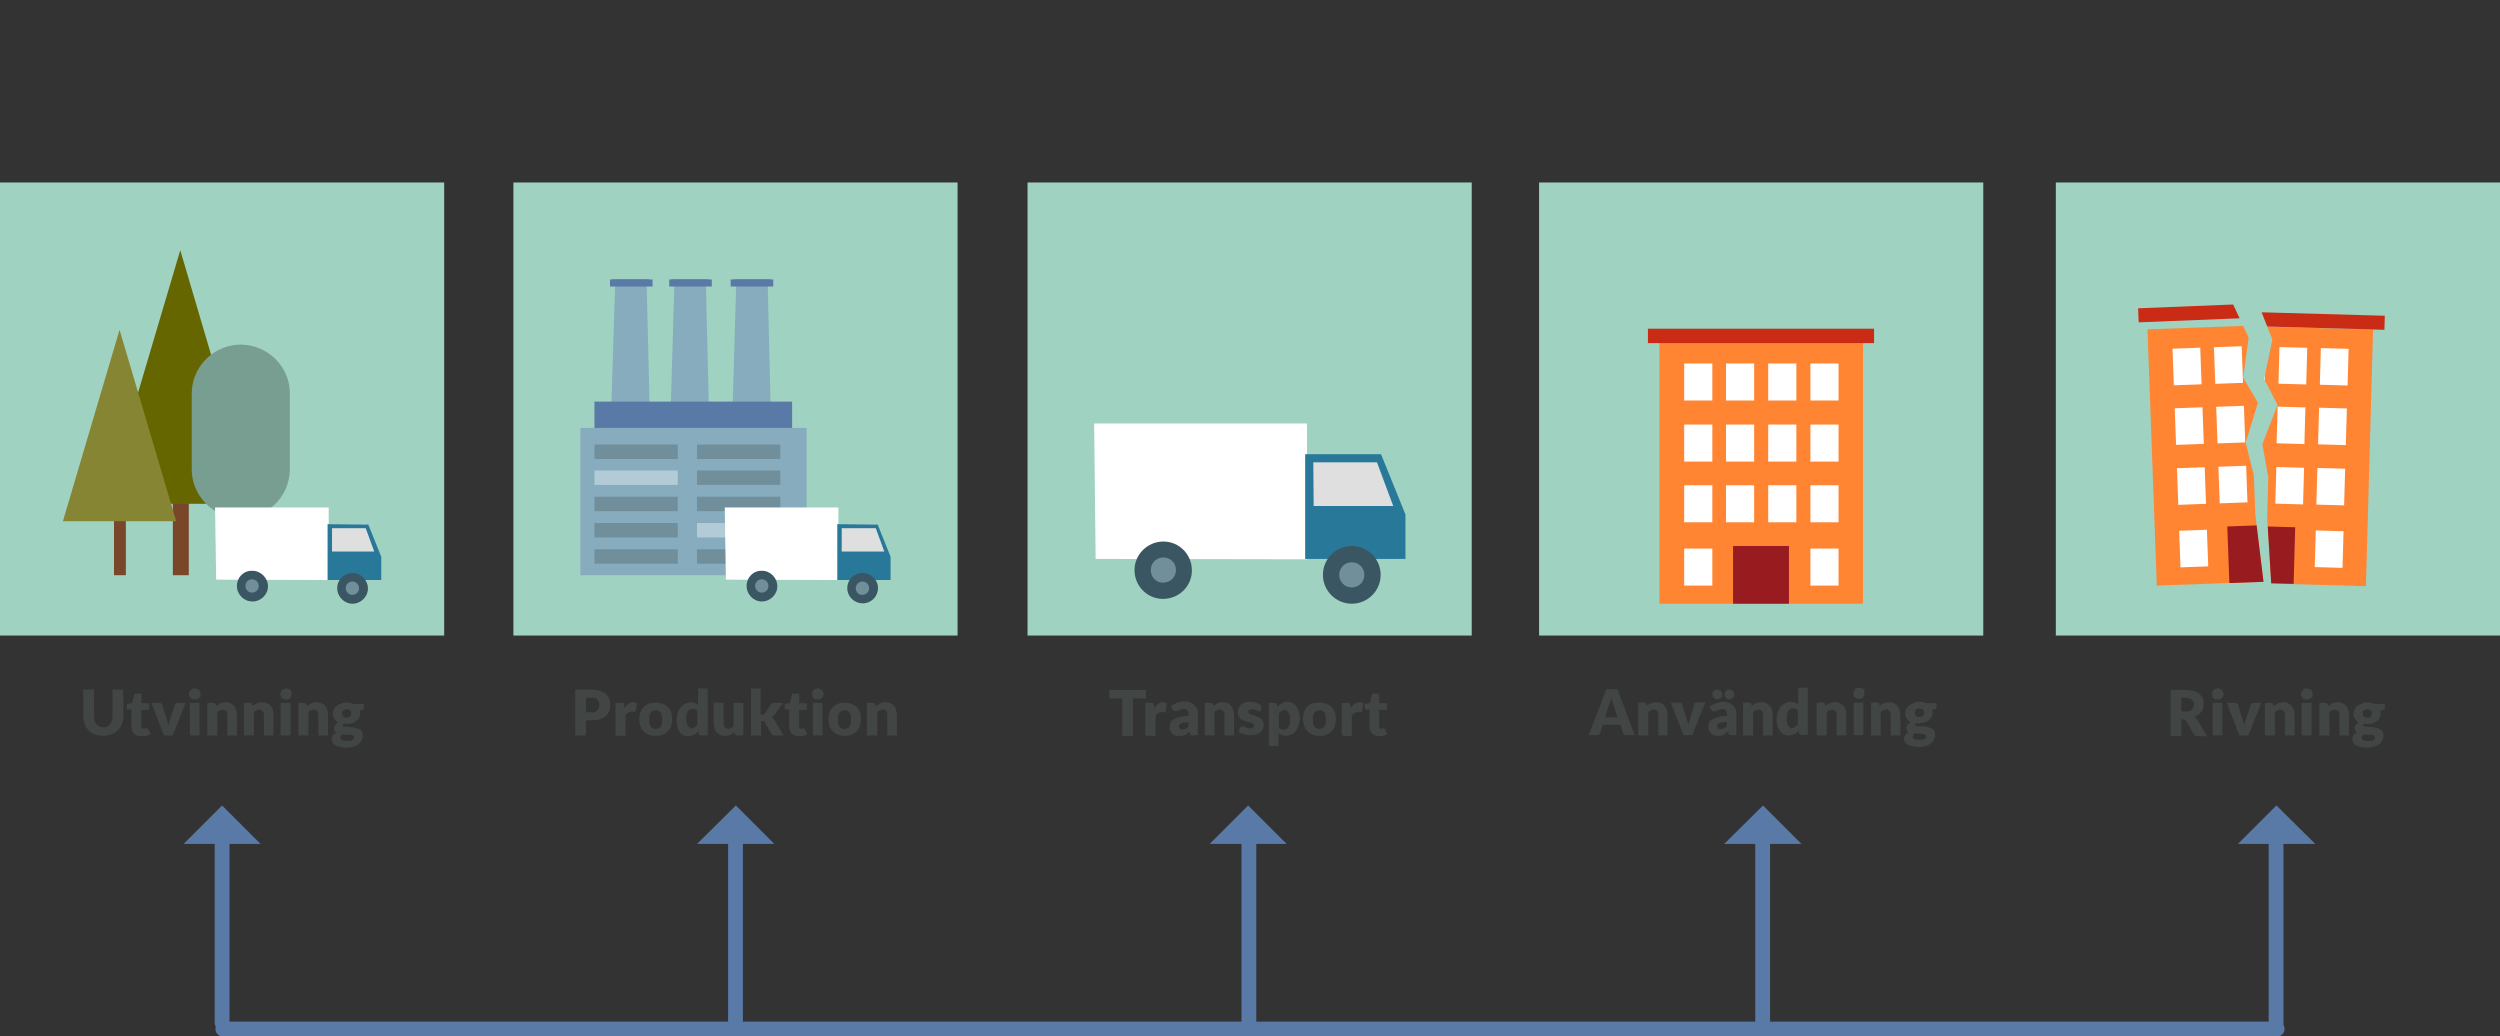 <?xml version="1.0" encoding="utf-8"?>
<!-- Generator: Adobe Illustrator 21.0.2, SVG Export Plug-In . SVG Version: 6.00 Build 0)  -->
<svg version="1.1" id="Lager_1" xmlns="http://www.w3.org/2000/svg" xmlns:xlink="http://www.w3.org/1999/xlink" x="0px" y="0px"
	 viewBox="0 0 675.4 280" style="enable-background:new 0 0 675.4 280;" xml:space="preserve">
<rect x="0" y="0" width="675.4" height="280" fill="#333333" stroke="none"/>
<style type="text/css">
	.st0{fill:none;stroke:#5979A6;stroke-width:4;stroke-linecap:round;stroke-miterlimit:10;}
	.st1{fill:#5979A6;}
	.st2{fill:#414544;}
	.st3{fill:#9FD2C1;}
	.st4{fill:#86ACBE;}
	.st5{fill:#4D7282;}
	.st6{fill:#718E9B;}
	.st7{fill:#B2CBD7;}
	.st8{fill:#DFDFDF;}
	.st9{fill:#FFFFFF;}
	.st10{fill:#287999;}
	.st11{fill:#3A5662;}
	.st12{fill:#FF8533;}
	.st13{fill:#CA2B15;}
	.st14{fill:#971B1F;}
	.st15{fill:#794629;}
	.st16{fill:#666600;}
	.st17{fill:#858533;}
	.st18{fill:#779E91;}
	.st19{clip-path:url(#SVGID_2_);}
	.st20{clip-path:url(#SVGID_4_);}
</style>
<title>metodik-2</title>
<g id="Lager_2_1_">
	<g id="Layer_1">
		<line class="st0" x1="60" y1="276.3" x2="60" y2="221.6"/>
		<polygon class="st1" points="70.4,228 49.6,228 60,217.6 		"/>
		<line class="st0" x1="198.7" y1="276.3" x2="198.7" y2="221.6"/>
		<polygon class="st1" points="209.2,228 188.3,228 198.8,217.6 		"/>
		<line class="st0" x1="337.4" y1="277" x2="337.4" y2="222.4"/>
		<polygon class="st1" points="347.6,228 326.8,228 337.2,217.6 		"/>
		<line class="st0" x1="476.2" y1="277" x2="476.2" y2="222.4"/>
		<polygon class="st1" points="486.7,228 465.8,228 476.3,217.6 		"/>
		<line class="st0" x1="614.9" y1="277" x2="614.9" y2="222.4"/>
		<polygon class="st1" points="625.5,228 604.6,228 615,217.6 		"/>
		<line class="st0" x1="60.2" y1="278" x2="615.2" y2="278"/>
		<path class="st2" d="M27.9,196.5c0.3,0,0.7-0.1,1-0.2c0.3-0.1,0.6-0.3,0.8-0.6c0.2-0.3,0.4-0.5,0.5-0.9s0.2-0.8,0.2-1.2v-7.3h2.9
			v7.3c0,0.7-0.1,1.4-0.4,2.1c-0.2,0.6-0.6,1.2-1.1,1.6c-0.5,0.5-1,0.8-1.7,1.1c-1.4,0.5-3,0.5-4.5,0c-0.6-0.2-1.2-0.6-1.7-1.1
			c-0.4-0.5-0.8-1-1-1.6c-0.2-0.7-0.4-1.4-0.4-2.1v-7.3h2.9v7.3c0,0.4,0,0.8,0.2,1.2c0.1,0.3,0.3,0.6,0.5,0.9
			c0.2,0.2,0.5,0.4,0.8,0.6C27.2,196.4,27.5,196.5,27.9,196.5z"/>
		<path class="st2" d="M38.1,198.9c-0.4,0-0.8-0.1-1.1-0.2c-0.3-0.1-0.6-0.3-0.8-0.5s-0.4-0.5-0.5-0.8s-0.2-0.7-0.2-1.1v-4.6h-0.8
			c-0.1,0-0.3,0-0.3-0.1c-0.1-0.1-0.2-0.2-0.1-0.4v-1l1.4-0.3l0.5-2.1c0.1-0.3,0.3-0.4,0.6-0.4h1.4v2.6h2.1v1.8h-2.1v4.4
			c0,0.2,0,0.4,0.2,0.5c0.1,0.1,0.3,0.2,0.4,0.2c0.1,0,0.2,0,0.2,0l0.2-0.1l0.1-0.1c0,0,0.1,0,0.2,0c0.1,0,0.1,0,0.2,0
			c0.1,0,0.1,0.1,0.2,0.2l0.8,1.3c-0.3,0.3-0.7,0.5-1.2,0.6C39,198.8,38.5,198.9,38.1,198.9z"/>
		<path class="st2" d="M46.7,198.7h-2.4l-3.4-8.8H43c0.2,0,0.3,0,0.5,0.1c0.1,0.1,0.2,0.2,0.3,0.3l1.2,3.9c0.1,0.3,0.2,0.6,0.3,0.9
			s0.2,0.6,0.2,0.9c0.1-0.3,0.1-0.6,0.2-0.9l0.3-0.9l1.3-3.9c0-0.1,0.1-0.2,0.3-0.3c0.1-0.1,0.3-0.1,0.4-0.1h2.1L46.7,198.7z"/>
		<path class="st2" d="M54.2,187.5c0,0.2,0,0.4-0.1,0.6c-0.2,0.4-0.5,0.7-0.9,0.8c-0.2,0.1-0.4,0.1-0.6,0.1c-0.2,0-0.4,0-0.6-0.1
			c-0.2-0.1-0.4-0.2-0.5-0.3s-0.3-0.3-0.3-0.5c-0.2-0.4-0.2-0.8,0-1.2c0.1-0.2,0.2-0.4,0.3-0.5s0.3-0.3,0.5-0.3
			c0.2-0.1,0.4-0.1,0.6-0.1c0.2,0,0.4,0,0.6,0.1c0.2,0.1,0.4,0.2,0.5,0.3s0.3,0.3,0.3,0.5C54.2,187.1,54.2,187.3,54.2,187.5z
			 M53.9,189.9v8.8h-2.6v-8.8H53.9z"/>
		<path class="st2" d="M56,198.7v-8.8h1.6c0.1,0,0.3,0,0.4,0.1c0.1,0.1,0.2,0.2,0.2,0.3l0.2,0.5c0.2-0.2,0.3-0.3,0.5-0.4
			c0.2-0.1,0.4-0.3,0.6-0.4c0.2-0.1,0.4-0.2,0.7-0.2c0.3-0.1,0.5-0.1,0.8-0.1c0.4,0,0.9,0.1,1.3,0.3c0.4,0.2,0.7,0.4,0.9,0.7
			c0.3,0.3,0.5,0.7,0.6,1.1c0.1,0.4,0.2,0.9,0.2,1.3v5.6h-2.6v-5.6c0-0.4-0.1-0.7-0.3-1c-0.2-0.2-0.5-0.4-0.9-0.4
			c-0.3,0-0.6,0.1-0.8,0.2c-0.3,0.1-0.5,0.3-0.7,0.5v6.3L56,198.7z"/>
		<path class="st2" d="M65.9,198.7v-8.8h1.6c0.1,0,0.3,0,0.4,0.1s0.2,0.2,0.2,0.3l0.2,0.5c0.2-0.2,0.3-0.3,0.5-0.4
			c0.2-0.1,0.4-0.3,0.6-0.4c0.2-0.1,0.4-0.2,0.7-0.2c0.3-0.1,0.5-0.1,0.8-0.1c0.4,0,0.9,0.1,1.3,0.3s0.7,0.4,0.9,0.7
			c0.3,0.3,0.5,0.7,0.6,1.1c0.1,0.4,0.2,0.9,0.2,1.3v5.6h-2.6v-5.6c0-0.4-0.1-0.7-0.3-1c-0.2-0.2-0.5-0.4-0.9-0.4
			c-0.3,0-0.6,0.1-0.8,0.2c-0.3,0.1-0.5,0.3-0.7,0.5v6.3L65.9,198.7z"/>
		<path class="st2" d="M78.8,187.5c0,0.2,0,0.4-0.1,0.6c-0.1,0.2-0.2,0.3-0.3,0.5c-0.1,0.1-0.3,0.3-0.5,0.3
			c-0.2,0.1-0.4,0.1-0.6,0.1s-0.4,0-0.6-0.1s-0.4-0.2-0.5-0.3s-0.3-0.3-0.3-0.5c-0.3-0.6-0.1-1.3,0.3-1.7c0.1-0.1,0.3-0.3,0.5-0.3
			c0.2-0.1,0.4-0.1,0.6-0.1s0.4,0,0.6,0.1s0.4,0.2,0.5,0.3c0.2,0.1,0.3,0.3,0.3,0.5C78.8,187.1,78.9,187.3,78.8,187.5z M78.5,189.9
			v8.8h-2.7v-8.8H78.5z"/>
		<path class="st2" d="M80.6,198.7v-8.8h1.6c0.1,0,0.3,0,0.4,0.1s0.2,0.2,0.2,0.3l0.2,0.5c0.2-0.2,0.3-0.3,0.5-0.4
			c0.2-0.1,0.4-0.3,0.6-0.4c0.2-0.1,0.4-0.2,0.7-0.2c0.3-0.1,0.5-0.1,0.8-0.1c0.4,0,0.9,0.1,1.3,0.3s0.7,0.4,0.9,0.7
			c0.3,0.3,0.5,0.7,0.6,1.1c0.1,0.4,0.2,0.9,0.2,1.3v5.6H86v-5.6c0-0.4-0.1-0.7-0.3-1c-0.2-0.3-0.5-0.4-0.9-0.4
			c-0.3,0-0.6,0.1-0.8,0.2c-0.3,0.1-0.5,0.3-0.7,0.5v6.3L80.6,198.7z"/>
		<path class="st2" d="M93.6,189.8c0.4,0,0.7,0,1.1,0.1c0.3,0.1,0.6,0.2,0.9,0.3h2.7v1c0,0.1,0,0.3-0.1,0.4
			c-0.1,0.1-0.3,0.2-0.4,0.2l-0.6,0.1c0.1,0.3,0.1,0.5,0.1,0.8c0,0.4-0.1,0.8-0.3,1.2c-0.2,0.4-0.4,0.7-0.8,0.9
			c-0.3,0.3-0.7,0.4-1.1,0.6c-0.5,0.1-0.9,0.2-1.4,0.2c-0.3,0-0.5,0-0.8-0.1c-0.2,0.1-0.3,0.2-0.3,0.4c0,0.1,0.1,0.3,0.2,0.3
			c0.2,0.1,0.4,0.1,0.6,0.1c0.3,0,0.5,0,0.9,0.1l1,0.1c0.3,0,0.7,0.1,1,0.2c0.3,0.1,0.6,0.2,0.9,0.4s0.5,0.4,0.6,0.6
			c0.2,0.3,0.2,0.7,0.2,1.1c0,0.4-0.1,0.8-0.3,1.2c-0.2,0.4-0.5,0.7-0.8,1c-0.4,0.3-0.9,0.6-1.4,0.7c-0.6,0.2-1.2,0.3-1.9,0.3
			c-0.6,0-1.2-0.1-1.8-0.2c-0.4-0.1-0.9-0.3-1.3-0.5c-0.3-0.2-0.5-0.5-0.7-0.8s-0.2-0.6-0.2-0.9c0-0.4,0.1-0.7,0.3-1
			c0.3-0.3,0.6-0.5,1-0.6c-0.2-0.1-0.4-0.3-0.5-0.5s-0.2-0.5-0.2-0.8c0-0.1,0-0.3,0.1-0.4c0.1-0.1,0.1-0.3,0.2-0.4
			c0.1-0.1,0.2-0.3,0.4-0.4c0.2-0.1,0.3-0.2,0.5-0.3c-0.4-0.2-0.8-0.6-1.1-1c-0.3-0.4-0.4-0.9-0.4-1.4c0-0.4,0.1-0.8,0.3-1.2
			c0.2-0.4,0.4-0.7,0.8-0.9c0.3-0.3,0.7-0.5,1.2-0.6C92.7,189.8,93.1,189.8,93.6,189.8z M95.6,199.1c0-0.1,0-0.3-0.1-0.3
			c-0.1-0.1-0.2-0.2-0.4-0.2c-0.2-0.1-0.3-0.1-0.5-0.1h-0.7h-0.7l-0.7-0.1c-0.2,0.1-0.3,0.2-0.4,0.4c-0.2,0.2-0.2,0.6-0.1,0.8
			c0.1,0.1,0.2,0.2,0.3,0.3c0.2,0.1,0.4,0.1,0.6,0.2c0.3,0.1,0.6,0.1,0.9,0.1s0.6,0,0.9-0.1c0.2,0,0.4-0.1,0.6-0.2
			c0.1-0.1,0.2-0.2,0.3-0.3C95.6,199.4,95.6,199.2,95.6,199.1L95.6,199.1z M93.6,193.9c0.4,0,0.7-0.1,1-0.3c0.2-0.2,0.3-0.5,0.3-0.9
			c0-0.3-0.1-0.6-0.3-0.8c-0.3-0.2-0.6-0.4-1-0.3c-0.3,0-0.7,0.1-0.9,0.3c-0.2,0.2-0.3,0.5-0.3,0.8c0,0.2,0,0.3,0.1,0.5
			c0,0.1,0.1,0.3,0.2,0.4c0.1,0.1,0.2,0.2,0.4,0.2C93.2,193.8,93.4,193.9,93.6,193.9z"/>
		<rect y="49.3" class="st3" width="120" height="122.4"/>
		<path class="st2" d="M158.3,194.6v4.1h-2.9v-12.4h4.4c0.8,0,1.5,0.1,2.3,0.3c0.6,0.2,1.1,0.5,1.6,0.9c0.4,0.4,0.7,0.8,0.9,1.3
			s0.3,1,0.3,1.6s-0.1,1.2-0.3,1.7s-0.5,1-0.9,1.3c-0.4,0.4-1,0.7-1.6,0.9c-0.7,0.2-1.5,0.3-2.2,0.3L158.3,194.6L158.3,194.6z
			 M158.3,192.4h1.5c1,0.2,1.9-0.5,2.1-1.5c0-0.2,0-0.3,0-0.5c0-0.3,0-0.5-0.1-0.8c-0.1-0.2-0.2-0.4-0.4-0.6
			c-0.2-0.2-0.4-0.3-0.7-0.4c-0.3-0.1-0.6-0.1-0.9-0.1h-1.5L158.3,192.4z"/>
		<path class="st2" d="M166.3,198.7v-8.8h1.6c0.1,0,0.2,0,0.3,0s0.2,0.1,0.2,0.1c0.1,0,0.1,0.1,0.1,0.2c0,0.1,0.1,0.2,0.1,0.3
			l0.1,0.8c0.3-0.5,0.7-0.9,1.1-1.2c0.4-0.3,0.8-0.4,1.3-0.4c0.4,0,0.7,0.1,1,0.3l-0.3,1.9c0,0.1-0.1,0.2-0.1,0.3
			c-0.1,0-0.2,0.1-0.3,0.1s-0.2,0-0.3,0c-0.2,0-0.3,0-0.5,0c-0.7,0-1.4,0.4-1.6,1.1v5.4L166.3,198.7z"/>
		<path class="st2" d="M177.2,189.8c0.6,0,1.2,0.1,1.8,0.3c1.1,0.4,1.9,1.2,2.3,2.3c0.4,1.2,0.4,2.6,0,3.8c-0.2,0.5-0.5,1-0.9,1.4
			s-0.9,0.7-1.4,0.9c-1.2,0.4-2.5,0.4-3.7,0c-0.5-0.2-1-0.5-1.4-0.9s-0.7-0.9-0.9-1.4c-0.4-1.2-0.4-2.6,0-3.8c0.2-0.5,0.5-1,0.9-1.4
			s0.9-0.7,1.4-0.9C176,189.9,176.6,189.8,177.2,189.8z M177.2,196.9c0.5,0,1-0.2,1.3-0.6c0.3-0.6,0.5-1.3,0.4-1.9
			c0-0.7-0.1-1.3-0.4-1.9c-0.3-0.4-0.8-0.7-1.3-0.6c-0.5,0-1.1,0.2-1.4,0.6c-0.3,0.6-0.5,1.3-0.4,1.9c-0.1,0.7,0.1,1.4,0.4,2
			C176.2,196.7,176.7,197,177.2,196.9z"/>
		<path class="st2" d="M189.4,198.7c-0.1,0-0.3,0-0.4-0.1c-0.1-0.1-0.2-0.2-0.2-0.3l-0.2-0.7c-0.2,0.2-0.4,0.4-0.6,0.5
			c-0.2,0.2-0.4,0.3-0.6,0.4c-0.2,0.1-0.5,0.2-0.7,0.3c-0.3,0.1-0.6,0.1-0.8,0.1c-0.4,0-0.9-0.1-1.3-0.3c-0.4-0.2-0.7-0.5-1-0.9
			s-0.5-0.9-0.6-1.4c-0.2-0.6-0.2-1.3-0.2-1.9c0-0.6,0.1-1.2,0.3-1.8c0.2-0.5,0.4-1,0.8-1.5c0.3-0.4,0.7-0.8,1.2-1s1-0.4,1.5-0.4
			c0.4,0,0.8,0.1,1.1,0.2c0.3,0.1,0.6,0.3,0.9,0.5V186h2.6v12.7H189.4z M186.7,196.8c0.2,0,0.3,0,0.5-0.1c0.1,0,0.3-0.1,0.4-0.2
			c0.1-0.1,0.3-0.1,0.4-0.3c0.1-0.1,0.2-0.2,0.4-0.4v-3.7c-0.2-0.2-0.4-0.4-0.6-0.5c-0.2-0.1-0.5-0.1-0.7-0.1s-0.5,0-0.7,0.1
			s-0.4,0.3-0.5,0.5c-0.2,0.3-0.3,0.5-0.4,0.8c-0.1,0.4-0.1,0.8-0.1,1.2s0,0.8,0.1,1.2c0.1,0.3,0.1,0.5,0.3,0.8
			c0.1,0.2,0.3,0.3,0.4,0.4C186.3,196.8,186.5,196.9,186.7,196.8L186.7,196.8z"/>
		<path class="st2" d="M195.5,189.9v5.6c0,0.4,0.1,0.7,0.3,1c0.2,0.2,0.5,0.4,0.9,0.4c0.3,0,0.6-0.1,0.8-0.2
			c0.3-0.1,0.5-0.3,0.7-0.5v-6.3h2.6v8.8h-1.6c-0.3,0-0.6-0.2-0.6-0.4l-0.2-0.5c-0.2,0.2-0.3,0.3-0.5,0.4c-0.2,0.1-0.4,0.2-0.6,0.3
			c-0.2,0.1-0.4,0.2-0.7,0.2c-0.3,0.1-0.5,0.1-0.8,0.1c-0.4,0-0.9-0.1-1.3-0.3c-0.4-0.2-0.7-0.4-0.9-0.7c-0.3-0.3-0.5-0.7-0.6-1.1
			c-0.1-0.4-0.2-0.9-0.2-1.3v-5.6L195.5,189.9z"/>
		<path class="st2" d="M205.5,186v7.1h0.4c0.1,0,0.3,0,0.4-0.1c0.1-0.1,0.2-0.1,0.3-0.2l1.7-2.5c0.1-0.1,0.2-0.2,0.4-0.3
			s0.3-0.1,0.5-0.1h2.4l-2.3,3.1c-0.1,0.1-0.2,0.3-0.4,0.4c-0.1,0.1-0.3,0.2-0.4,0.3c0.3,0.2,0.5,0.5,0.7,0.8l2.5,4.2h-2.4
			c-0.2,0-0.4,0-0.5-0.1c-0.2-0.1-0.3-0.2-0.4-0.3l-1.7-3.1c-0.1-0.1-0.1-0.2-0.2-0.3c-0.1,0-0.3-0.1-0.4-0.1h-0.5v3.9h-2.7V186
			H205.5z"/>
		<path class="st2" d="M215.8,198.9c-0.4,0-0.8-0.1-1.1-0.2c-0.6-0.2-1.1-0.7-1.3-1.3c-0.1-0.3-0.2-0.7-0.2-1.1v-4.6h-0.8
			c-0.1,0-0.2,0-0.3-0.1s-0.2-0.2-0.1-0.4v-1l1.4-0.3l0.5-2.1c0.1-0.3,0.3-0.4,0.6-0.4h1.4v2.6h2.1v1.8h-2.1v4.4
			c0,0.2,0,0.4,0.1,0.5s0.3,0.2,0.4,0.2c0.1,0,0.2,0,0.2,0l0.2-0.1l0.1-0.1h0.1c0.1,0,0.1,0,0.2,0c0.1,0,0.1,0.1,0.1,0.2l0.8,1.3
			c-0.3,0.3-0.7,0.5-1.1,0.6C216.7,198.8,216.2,198.9,215.8,198.9z"/>
		<path class="st2" d="M222.5,187.5c0,0.2,0,0.4-0.1,0.6c-0.1,0.2-0.2,0.3-0.4,0.5c-0.1,0.1-0.3,0.3-0.5,0.3
			c-0.2,0.1-0.4,0.1-0.6,0.1c-0.2,0-0.4,0-0.6-0.1c-0.2-0.1-0.4-0.2-0.5-0.3s-0.3-0.3-0.3-0.5c-0.3-0.6-0.1-1.3,0.3-1.7
			c0.1-0.1,0.3-0.3,0.5-0.3c0.2-0.1,0.4-0.1,0.6-0.1c0.2,0,0.4,0,0.6,0.1c0.2,0.1,0.4,0.2,0.5,0.3c0.2,0.1,0.3,0.3,0.4,0.5
			C222.5,187.1,222.5,187.3,222.5,187.5z M222.2,189.9v8.8h-2.6v-8.8H222.2z"/>
		<path class="st2" d="M228.2,189.8c0.6,0,1.2,0.1,1.8,0.3c0.5,0.2,1,0.5,1.4,0.9s0.7,0.9,0.9,1.4c0.4,1.2,0.4,2.6,0,3.8
			c-0.2,0.5-0.5,1-0.9,1.4s-0.9,0.7-1.4,0.9c-0.6,0.2-1.2,0.3-1.8,0.3s-1.3-0.1-1.8-0.3s-1-0.5-1.4-0.9s-0.7-0.9-0.9-1.4
			c-0.4-1.2-0.4-2.6,0-3.8c0.4-1.1,1.3-1.9,2.4-2.3C227,189.9,227.6,189.8,228.2,189.8z M228.2,196.9c0.5,0,1-0.2,1.3-0.6
			c0.3-0.6,0.5-1.3,0.4-1.9c0-0.7-0.1-1.3-0.4-1.9c-0.3-0.4-0.8-0.7-1.3-0.6c-0.5,0-1.1,0.2-1.4,0.6c-0.3,0.6-0.5,1.3-0.4,1.9
			c-0.1,0.7,0.1,1.4,0.4,2C227.2,196.7,227.7,197,228.2,196.9z"/>
		<path class="st2" d="M234.2,198.7v-8.8h1.7c0.1,0,0.3,0,0.4,0.1c0.1,0.1,0.2,0.2,0.2,0.3l0.2,0.5c0.2-0.2,0.3-0.3,0.5-0.4
			c0.2-0.1,0.4-0.3,0.6-0.4c0.2-0.1,0.4-0.2,0.7-0.2c0.3-0.1,0.5-0.1,0.8-0.1c0.4,0,0.9,0.1,1.3,0.3c0.4,0.2,0.7,0.4,0.9,0.7
			c0.3,0.3,0.5,0.7,0.6,1.1c0.1,0.4,0.2,0.9,0.2,1.3v5.6h-2.6v-5.6c0-0.4-0.1-0.7-0.3-1s-0.5-0.4-0.9-0.4c-0.3,0-0.6,0.1-0.8,0.2
			c-0.3,0.1-0.5,0.3-0.7,0.5v6.3L234.2,198.7z"/>
		<rect x="138.7" y="49.3" class="st3" width="120" height="122.4"/>
		<polygon class="st4" points="176,131.1 164.5,131.1 166.2,76.4 174.7,76.4 		"/>
		<polygon class="st4" points="192,131.1 180.6,131.1 182.2,76.4 190.7,76.4 		"/>
		<polygon class="st4" points="208.7,131.1 197.3,131.1 198.9,76.4 207.4,76.4 		"/>
		<rect x="160.6" y="108.5" class="st1" width="53.4" height="11.6"/>
		<path class="st5" d="M175.9,76.2c0,0.4-0.3,0.7-0.7,0.7h-9.5c-0.4,0-0.7-0.3-0.7-0.7l0,0c0-0.4,0.3-0.7,0.7-0.7h9.5
			C175.6,75.6,175.9,75.9,175.9,76.2z"/>
		<path class="st5" d="M191.9,76.2c0,0.4-0.3,0.7-0.7,0.7h-9.5c-0.4,0-0.7-0.3-0.7-0.7l0,0c0-0.4,0.3-0.7,0.7-0.7h9.5
			C191.6,75.6,191.9,75.9,191.9,76.2z"/>
		<path class="st5" d="M208.6,76.2c0,0.4-0.3,0.7-0.6,0.7l0,0h-9.5c-0.4,0-0.7-0.3-0.7-0.7l0,0c0-0.4,0.3-0.7,0.7-0.7h9.5
			C208.3,75.6,208.6,75.9,208.6,76.2L208.6,76.2z"/>
		<rect x="156.8" y="115.6" class="st4" width="61.1" height="39.8"/>
		<rect x="160.6" y="120.1" class="st6" width="22.5" height="3.9"/>
		<rect x="188.3" y="120.1" class="st6" width="22.5" height="3.9"/>
		<rect x="160.6" y="127.1" class="st7" width="22.5" height="3.9"/>
		<rect x="188.3" y="127.1" class="st6" width="22.5" height="3.9"/>
		<rect x="160.6" y="134.2" class="st6" width="22.5" height="3.9"/>
		<rect x="188.3" y="134.2" class="st6" width="22.5" height="3.9"/>
		<rect x="160.6" y="141.3" class="st6" width="22.5" height="3.9"/>
		<rect x="188.3" y="141.3" class="st7" width="22.5" height="3.9"/>
		<rect x="160.6" y="148.4" class="st6" width="22.5" height="3.9"/>
		<rect x="188.3" y="148.4" class="st6" width="22.5" height="3.9"/>
		<rect x="180.8" y="75.5" class="st1" width="11.5" height="1.9"/>
		<rect x="164.8" y="75.5" class="st1" width="11.5" height="1.9"/>
		<rect x="197.4" y="75.5" class="st1" width="11.5" height="1.9"/>
		<polygon class="st8" points="239.8,150.8 225.1,150.8 225.1,141.6 236.7,141.6 		"/>
		<polygon class="st9" points="226.5,137.1 226.5,156.7 196.1,156.6 195.8,137.1 		"/>
		<path class="st10" d="M226.2,141.6v15.1h14.4v-6.3l-3.5-8.7L226.2,141.6z M227.4,142.7h9.2l2.3,6.3h-11.5V142.7z"/>
		<circle class="st6" cx="205.5" cy="158.2" r="2.4"/>
		<circle class="st6" cx="233.1" cy="158.8" r="2.4"/>
		<path class="st11" d="M228.9,158.9c0,2.3,1.9,4.1,4.2,4.1s4.1-1.9,4.1-4.1c0-2.3-1.9-4.1-4.2-4.1l0,0
			C230.7,154.8,228.9,156.6,228.9,158.9z M231.2,158.9c0-1,0.8-1.8,1.8-1.8s1.8,0.8,1.8,1.8s-0.8,1.8-1.8,1.8
			C232,160.8,231.2,160,231.2,158.9C231.1,159,231.1,159,231.2,158.9L231.2,158.9z"/>
		<path class="st11" d="M201.7,158.3c0,2.3,1.9,4.2,4.1,4.2c2.3,0,4.2-1.9,4.2-4.1c0-2.3-1.9-4.2-4.1-4.2l0,0
			C203.5,154.1,201.7,156,201.7,158.3z M204,158.3c0-1,0.8-1.8,1.8-1.8s1.8,0.8,1.8,1.8s-0.8,1.8-1.8,1.8S204,159.3,204,158.3
			L204,158.3z"/>
		<path class="st2" d="M309.6,186.4v2.3h-3.5v10.1h-2.9v-10.1h-3.5v-2.3H309.6z"/>
		<path class="st2" d="M309.4,198.7v-8.8h1.6c0.1,0,0.2,0,0.3,0c0.1,0,0.2,0.1,0.2,0.1c0.1,0,0.1,0.1,0.1,0.2c0,0.1,0.1,0.2,0.1,0.3
			l0.1,0.8c0.3-0.5,0.7-0.9,1.1-1.2s0.8-0.4,1.3-0.4c0.4,0,0.7,0.1,1,0.3l-0.2,2c0,0.1-0.1,0.2-0.1,0.3c-0.1,0-0.2,0.1-0.3,0.1
			c-0.1,0-0.2,0-0.3,0c-0.2,0-0.3,0-0.5,0c-0.7,0-1.4,0.4-1.6,1.1v5.4L309.4,198.7z"/>
		<path class="st2" d="M322.4,198.7c-0.2,0-0.4,0-0.6-0.1s-0.3-0.2-0.3-0.4l-0.2-0.5c-0.2,0.2-0.4,0.3-0.6,0.5
			c-0.2,0.1-0.4,0.3-0.6,0.4c-0.2,0.1-0.5,0.2-0.7,0.2c-0.3,0-0.5,0.1-0.8,0.1c-0.4,0-0.7,0-1.1-0.2c-0.3-0.1-0.6-0.2-0.8-0.5
			c-0.2-0.2-0.4-0.5-0.5-0.8s-0.2-0.7-0.2-1.1c0-0.3,0.1-0.7,0.2-1c0.2-0.4,0.5-0.7,0.8-0.9c0.5-0.3,1-0.5,1.6-0.7
			c0.8-0.2,1.7-0.3,2.5-0.3V193c0-0.4-0.1-0.8-0.3-1.1c-0.2-0.2-0.6-0.4-0.9-0.4s-0.5,0-0.8,0.1c-0.2,0.1-0.4,0.1-0.5,0.2
			c-0.1,0.1-0.3,0.2-0.5,0.2c-0.2,0.1-0.3,0.1-0.5,0.1s-0.3,0-0.5-0.1c-0.1-0.1-0.2-0.2-0.3-0.3l-0.5-0.8c0.5-0.5,1.1-0.8,1.8-1.1
			c0.7-0.2,1.4-0.3,2.1-0.3c0.5,0,1,0.1,1.4,0.3c0.8,0.3,1.5,1,1.8,1.8c0.2,0.4,0.2,0.9,0.2,1.4v5.5L322.4,198.7z M319.4,197.1
			c0.3,0,0.6-0.1,0.9-0.2c0.3-0.1,0.6-0.3,0.8-0.6v-1.2c-0.4,0-0.9,0.1-1.3,0.1c-0.3,0.1-0.6,0.1-0.8,0.3c-0.2,0.1-0.3,0.2-0.4,0.3
			s-0.1,0.3-0.1,0.4c0,0.2,0.1,0.5,0.3,0.6C318.9,197.1,319.1,197.1,319.4,197.1L319.4,197.1z"/>
		<path class="st2" d="M325.5,198.7v-8.8h1.6c0.1,0,0.3,0,0.4,0.1s0.2,0.2,0.2,0.3l0.1,0.5c0.2-0.2,0.3-0.3,0.5-0.4
			c0.2-0.1,0.4-0.3,0.6-0.4c0.2-0.1,0.4-0.2,0.7-0.2c0.3-0.1,0.5-0.1,0.8-0.1c0.4,0,0.9,0.1,1.3,0.3s0.7,0.4,0.9,0.7
			c0.3,0.3,0.5,0.7,0.6,1.1c0.1,0.4,0.2,0.9,0.2,1.3v5.6h-2.6v-5.6c0-0.4-0.1-0.7-0.3-1c-0.2-0.2-0.5-0.4-0.9-0.4
			c-0.3,0-0.6,0.1-0.8,0.2c-0.3,0.1-0.5,0.3-0.7,0.5v6.3L325.5,198.7z"/>
		<path class="st2" d="M340.7,191.9c-0.1,0.1-0.1,0.2-0.2,0.2s-0.2,0.1-0.3,0.1c-0.1,0-0.3,0-0.4-0.1l-0.4-0.2
			c-0.2-0.1-0.3-0.1-0.5-0.2c-0.2-0.1-0.4-0.1-0.6-0.1c-0.3,0-0.5,0.1-0.8,0.2c-0.2,0.1-0.3,0.3-0.3,0.5s0.1,0.3,0.2,0.4
			c0.1,0.1,0.3,0.2,0.5,0.3s0.4,0.2,0.6,0.2l0.8,0.3c0.3,0.1,0.5,0.2,0.8,0.3c0.2,0.1,0.5,0.3,0.6,0.4c0.2,0.2,0.4,0.4,0.5,0.6
			c0.1,0.3,0.2,0.6,0.2,0.9c0,0.4-0.1,0.8-0.2,1.2c-0.2,0.4-0.4,0.7-0.7,0.9c-0.3,0.3-0.7,0.5-1.2,0.6c-0.5,0.2-1.1,0.2-1.6,0.2
			c-0.3,0-0.6,0-0.9-0.1s-0.6-0.1-0.9-0.2c-0.3-0.1-0.5-0.2-0.8-0.3c-0.2-0.1-0.4-0.3-0.6-0.4l0.6-1c0.1-0.1,0.2-0.2,0.3-0.3
			c0.1-0.1,0.3-0.1,0.4-0.1s0.3,0,0.4,0.1l0.4,0.2c0.2,0.1,0.3,0.2,0.5,0.2c0.2,0.1,0.5,0.1,0.7,0.1s0.4,0,0.5-0.1
			c0.1,0,0.2-0.1,0.3-0.2c0.1-0.1,0.1-0.1,0.2-0.2c0-0.1,0-0.2,0-0.3c0-0.2-0.1-0.3-0.2-0.4c-0.1-0.1-0.3-0.2-0.5-0.3
			s-0.4-0.2-0.7-0.2l-0.8-0.2c-0.3-0.1-0.5-0.2-0.8-0.3c-0.2-0.1-0.5-0.3-0.7-0.5s-0.4-0.5-0.5-0.7c-0.1-0.3-0.2-0.7-0.2-1
			c0-0.4,0.1-0.7,0.2-1.1c0.2-0.3,0.4-0.6,0.6-0.9c0.3-0.3,0.7-0.5,1.1-0.6c0.5-0.2,1-0.2,1.5-0.2c0.3,0,0.6,0,0.9,0.1
			c0.3,0,0.6,0.1,0.8,0.2c0.3,0.1,0.5,0.2,0.7,0.4c0.2,0.1,0.4,0.3,0.6,0.4L340.7,191.9z"/>
		<path class="st2" d="M342.8,201.5v-11.6h1.6c0.1,0,0.3,0,0.4,0.1s0.2,0.2,0.2,0.3l0.2,0.6c0.2-0.2,0.4-0.4,0.5-0.5
			c0.2-0.2,0.4-0.3,0.6-0.4c0.2-0.1,0.5-0.2,0.7-0.3c0.3-0.1,0.6-0.1,0.9-0.1c0.4,0,0.9,0.1,1.3,0.3s0.7,0.5,1,0.9s0.5,0.9,0.7,1.4
			c0.2,0.6,0.3,1.3,0.3,1.9c0,0.6-0.1,1.2-0.3,1.8c-0.2,0.5-0.4,1-0.8,1.5c-0.3,0.4-0.7,0.8-1.2,1s-1,0.4-1.5,0.4
			c-0.7,0-1.4-0.2-2-0.7v3.4L342.8,201.5z M347.1,191.8c-0.2,0-0.3,0-0.5,0.1c-0.1,0-0.3,0.1-0.4,0.2c-0.1,0.1-0.3,0.1-0.4,0.3
			c-0.1,0.1-0.2,0.2-0.3,0.4v3.7c0.2,0.2,0.4,0.4,0.6,0.5s0.5,0.1,0.7,0.1s0.5,0,0.7-0.1s0.4-0.3,0.5-0.5c0.2-0.3,0.3-0.5,0.4-0.8
			c0.1-0.4,0.1-0.8,0.1-1.2s0-0.8-0.1-1.2c0-0.3-0.1-0.5-0.3-0.8c-0.1-0.2-0.3-0.3-0.4-0.4C347.5,191.8,347.3,191.7,347.1,191.8
			L347.1,191.8z"/>
		<path class="st2" d="M356.5,189.8c0.6,0,1.2,0.1,1.8,0.3c1.1,0.4,1.9,1.2,2.3,2.3c0.4,1.2,0.4,2.6,0,3.8c-0.2,0.5-0.5,1-0.9,1.4
			s-0.9,0.7-1.4,0.9c-0.6,0.2-1.2,0.3-1.8,0.3c-0.6,0-1.3-0.1-1.8-0.3c-1.1-0.4-1.9-1.3-2.4-2.4c-0.4-1.2-0.4-2.6,0-3.8
			c0.2-0.5,0.5-1,0.9-1.4s0.9-0.7,1.4-0.9C355.3,189.9,355.9,189.8,356.5,189.8z M356.5,196.9c0.5,0,1-0.2,1.3-0.6
			c0.3-0.6,0.5-1.3,0.4-1.9c0-0.7-0.1-1.3-0.4-1.9c-0.3-0.4-0.8-0.7-1.3-0.6c-0.5,0-1.1,0.2-1.4,0.6c-0.3,0.6-0.5,1.3-0.4,1.9
			c0,0.7,0.1,1.4,0.4,1.9C355.5,196.7,356,197,356.5,196.9z"/>
		<path class="st2" d="M362.5,198.7v-8.8h1.6c0.1,0,0.2,0,0.3,0c0.1,0,0.2,0.1,0.2,0.1c0.1,0.1,0.1,0.1,0.1,0.2c0,0.1,0,0.2,0.1,0.3
			l0.1,0.8c0.3-0.5,0.7-0.9,1.1-1.2s0.8-0.4,1.3-0.4c0.4,0,0.7,0.1,1,0.3l-0.3,2c0,0.1-0.1,0.2-0.1,0.3c-0.1,0-0.2,0.1-0.3,0.1
			c-0.1,0-0.2,0-0.3,0c-0.2,0-0.3,0-0.5,0c-0.7,0-1.4,0.5-1.6,1.1v5.4L362.5,198.7z"/>
		<path class="st2" d="M372.6,198.9c-0.4,0-0.8-0.1-1.1-0.2c-0.3-0.1-0.6-0.3-0.8-0.5c-0.2-0.2-0.4-0.5-0.5-0.8s-0.2-0.7-0.2-1.1
			v-4.6h-0.8c-0.1,0-0.3,0-0.4-0.1s-0.2-0.2-0.1-0.4v-1l1.4-0.3l0.5-2.1c0.1-0.3,0.3-0.4,0.6-0.4h1.4v2.6h2.1v1.8h-2.1v4.4
			c0,0.2,0,0.4,0.1,0.5s0.3,0.2,0.4,0.2s0.2,0,0.2,0l0.2-0.1l0.1-0.1h0.1c0.1,0,0.1,0,0.2,0s0.1,0.1,0.1,0.2l0.8,1.3
			c-0.3,0.3-0.7,0.5-1.1,0.6C373.5,198.8,373,198.9,372.6,198.9z"/>
		<rect x="277.6" y="49.3" class="st3" width="120" height="122.4"/>
		<polygon class="st8" points="378,140.1 350.4,140.1 350.4,122.9 372.2,122.9 		"/>
		<polygon class="st9" points="353.1,114.4 353.1,151.1 296,151 295.6,114.4 		"/>
		<path class="st10" d="M352.6,122.7V151h27.1v-12l-6.6-16.3H352.6z M354.8,124.9H372l4.4,11.8h-21.5L354.8,124.9z"/>
		<circle class="st6" cx="313.7" cy="153.9" r="4.6"/>
		<circle class="st6" cx="365.3" cy="155.1" r="4.6"/>
		<path class="st11" d="M357.4,155.3c0,4.3,3.5,7.8,7.8,7.8s7.8-3.5,7.8-7.8s-3.5-7.8-7.8-7.8l0,0
			C360.9,147.5,357.4,151,357.4,155.3z M361.8,155.3c0-1.9,1.5-3.4,3.4-3.4s3.4,1.5,3.4,3.4s-1.5,3.4-3.4,3.4l0,0
			C363.3,158.7,361.8,157.2,361.8,155.3L361.8,155.3z"/>
		<path class="st11" d="M306.5,154c0,4.3,3.4,7.8,7.7,7.8c4.3,0,7.8-3.4,7.8-7.7s-3.4-7.8-7.7-7.8l0,0
			C310,146.3,306.5,149.8,306.5,154z M310.9,154c0-1.9,1.5-3.4,3.4-3.4s3.4,1.5,3.4,3.4s-1.5,3.4-3.4,3.4l0,0
			C312.4,157.5,310.9,156,310.9,154C310.9,154.1,310.9,154,310.9,154L310.9,154z"/>
		<rect x="415.8" y="49.3" class="st3" width="120" height="122.4"/>
		<rect x="448.3" y="92.7" class="st12" width="55" height="70.4"/>
		<rect x="445.2" y="88.8" class="st13" width="61.1" height="3.9"/>
		<rect x="468.2" y="147.5" class="st14" width="15.1" height="15.6"/>
		<rect x="455" y="131.1" class="st9" width="7.6" height="10"/>
		<rect x="466.3" y="131.1" class="st9" width="7.6" height="10"/>
		<rect x="477.7" y="131.1" class="st9" width="7.6" height="10"/>
		<rect x="455" y="114.7" class="st9" width="7.6" height="10"/>
		<rect x="466.3" y="114.7" class="st9" width="7.6" height="10"/>
		<rect x="477.7" y="114.7" class="st9" width="7.6" height="10"/>
		<rect x="489.1" y="114.7" class="st9" width="7.6" height="10"/>
		<rect x="489.1" y="131.1" class="st9" width="7.6" height="10"/>
		<rect x="455" y="148.2" class="st9" width="7.6" height="10"/>
		<rect x="489.1" y="148.2" class="st9" width="7.6" height="10"/>
		<rect x="455" y="98.2" class="st9" width="7.6" height="10"/>
		<rect x="466.3" y="98.2" class="st9" width="7.6" height="10"/>
		<rect x="477.7" y="98.2" class="st9" width="7.6" height="10"/>
		<rect x="489.1" y="98.2" class="st9" width="7.6" height="10"/>
		<path class="st2" d="M589.3,194.2v4.6h-2.9v-12.4h4c0.8,0,1.5,0.1,2.3,0.3c0.6,0.1,1.1,0.4,1.5,0.8c0.4,0.3,0.7,0.7,0.9,1.2
			c0.3,0.8,0.4,1.7,0.1,2.6c-0.1,0.4-0.3,0.7-0.5,1s-0.5,0.6-0.8,0.8s-0.7,0.4-1.1,0.6c0.2,0.1,0.4,0.2,0.5,0.4
			c0.2,0.1,0.3,0.3,0.4,0.5l2.6,4.3h-2.6c-0.4,0-0.8-0.2-1-0.5l-2.1-3.6c-0.1-0.1-0.2-0.3-0.3-0.3c-0.2-0.1-0.3-0.1-0.5-0.1
			L589.3,194.2z M589.3,192.2h1.2c0.3,0,0.7,0,1-0.1s0.5-0.2,0.7-0.4s0.3-0.4,0.4-0.6c0.1-0.2,0.1-0.5,0.1-0.8
			c0-0.5-0.2-0.9-0.5-1.3c-0.5-0.3-1.1-0.5-1.7-0.5h-1.2V192.2z"/>
		<path class="st2" d="M600.7,187.5c0,0.2,0,0.4-0.1,0.6c-0.2,0.4-0.5,0.7-0.9,0.8c-0.2,0.1-0.4,0.1-0.6,0.1c-0.2,0-0.4,0-0.6-0.1
			c-0.2-0.1-0.4-0.2-0.5-0.3s-0.3-0.3-0.3-0.5c-0.2-0.4-0.2-0.8,0-1.2c0.1-0.2,0.2-0.4,0.3-0.5s0.3-0.3,0.5-0.3
			c0.2-0.1,0.4-0.1,0.6-0.1c0.2,0,0.4,0,0.6,0.1c0.2,0.1,0.4,0.2,0.5,0.3s0.3,0.3,0.3,0.5C600.7,187.1,600.7,187.3,600.7,187.5z
			 M600.4,189.9v8.8h-2.6v-8.8H600.4z"/>
		<path class="st2" d="M607.4,198.7H605l-3.4-8.8h2.2c0.2,0,0.3,0,0.5,0.1c0.1,0.1,0.2,0.2,0.3,0.3l1.2,3.9c0.1,0.3,0.2,0.6,0.3,0.9
			s0.2,0.6,0.2,0.9c0.1-0.3,0.1-0.6,0.2-0.9s0.2-0.6,0.3-0.9l1.3-3.9c0.1-0.1,0.1-0.2,0.3-0.3c0.1-0.1,0.3-0.1,0.4-0.1h2.1
			L607.4,198.7z"/>
		<path class="st2" d="M611.9,198.7v-8.8h1.6c0.1,0,0.3,0,0.4,0.1c0.1,0.1,0.2,0.2,0.2,0.3l0.2,0.5c0.2-0.2,0.3-0.3,0.5-0.4
			c0.2-0.1,0.4-0.3,0.6-0.4c0.2-0.1,0.4-0.2,0.7-0.2c0.3-0.1,0.5-0.1,0.8-0.1c0.4,0,0.9,0.1,1.3,0.3c0.4,0.2,0.7,0.4,0.9,0.7
			c0.3,0.3,0.5,0.7,0.6,1.1c0.1,0.4,0.2,0.9,0.2,1.3v5.6h-2.6v-5.6c0-0.4-0.1-0.7-0.3-1c-0.2-0.2-0.5-0.4-0.9-0.4
			c-0.3,0-0.6,0.1-0.8,0.2c-0.3,0.1-0.5,0.3-0.7,0.5v6.3L611.9,198.7z"/>
		<path class="st2" d="M624.8,187.5c0,0.2,0,0.4-0.1,0.6c-0.2,0.4-0.5,0.7-0.9,0.8c-0.2,0.1-0.4,0.1-0.6,0.1c-0.2,0-0.4,0-0.6-0.1
			c-0.2-0.1-0.4-0.2-0.5-0.3s-0.3-0.3-0.3-0.5c-0.2-0.4-0.2-0.8,0-1.2c0.1-0.2,0.2-0.3,0.3-0.5c0.1-0.1,0.3-0.3,0.5-0.3
			c0.2-0.1,0.4-0.1,0.6-0.1c0.2,0,0.4,0,0.6,0.1c0.2,0.1,0.4,0.2,0.5,0.3c0.2,0.1,0.3,0.3,0.3,0.5
			C624.8,187.1,624.9,187.3,624.8,187.5z M624.5,189.9v8.8h-2.7v-8.8H624.5z"/>
		<path class="st2" d="M626.6,198.7v-8.8h1.6c0.1,0,0.3,0,0.4,0.1c0.1,0.1,0.2,0.2,0.2,0.3l0.2,0.5c0.2-0.2,0.3-0.3,0.5-0.4
			c0.2-0.1,0.4-0.3,0.6-0.4c0.2-0.1,0.4-0.2,0.7-0.2c0.3-0.1,0.5-0.1,0.8-0.1c0.4,0,0.9,0.1,1.3,0.3c0.4,0.2,0.7,0.4,0.9,0.7
			c0.3,0.3,0.5,0.7,0.6,1.1c0.1,0.4,0.2,0.9,0.2,1.3v5.6H632v-5.6c0-0.4-0.1-0.7-0.3-1c-0.2-0.2-0.5-0.4-0.9-0.4
			c-0.3,0-0.6,0.1-0.8,0.2c-0.3,0.1-0.5,0.3-0.7,0.5v6.3L626.6,198.7z"/>
		<path class="st2" d="M639.6,189.8c0.4,0,0.7,0,1.1,0.1c0.3,0.1,0.6,0.2,0.9,0.3h2.7v1c0,0.1,0,0.3-0.1,0.4
			c-0.1,0.1-0.3,0.2-0.4,0.2l-0.7,0.1c0.1,0.3,0.1,0.5,0.1,0.8c0,0.4-0.1,0.8-0.3,1.2s-0.4,0.7-0.8,0.9c-0.3,0.3-0.7,0.4-1.1,0.6
			c-0.5,0.1-0.9,0.2-1.4,0.2c-0.3,0-0.5,0-0.8-0.1c-0.2,0.1-0.3,0.2-0.3,0.4c0,0.1,0.1,0.3,0.2,0.3c0.2,0.1,0.4,0.1,0.6,0.1
			c0.3,0,0.5,0,0.9,0.1l1,0.1c0.3,0,0.7,0.1,1,0.2c0.3,0.1,0.6,0.2,0.9,0.4c0.3,0.2,0.5,0.4,0.6,0.6c0.2,0.3,0.2,0.7,0.2,1.1
			c0,0.4-0.1,0.8-0.3,1.2s-0.5,0.7-0.8,1c-0.4,0.3-0.9,0.6-1.4,0.7c-0.6,0.2-1.2,0.3-1.9,0.3c-0.6,0-1.2-0.1-1.8-0.2
			c-0.4-0.1-0.9-0.3-1.3-0.5c-0.3-0.2-0.6-0.5-0.7-0.8c-0.2-0.3-0.2-0.6-0.2-0.9c0-0.4,0.1-0.7,0.3-1c0.3-0.3,0.6-0.5,1-0.6
			c-0.2-0.1-0.4-0.3-0.5-0.5s-0.2-0.5-0.2-0.8c0-0.1,0-0.3,0.1-0.4c0-0.2,0.1-0.3,0.2-0.4c0.1-0.1,0.2-0.3,0.4-0.4
			c0.2-0.1,0.3-0.2,0.5-0.3c-0.4-0.2-0.8-0.6-1.1-1s-0.4-0.9-0.4-1.4c0-0.4,0.1-0.8,0.3-1.2s0.4-0.7,0.8-0.9
			c0.3-0.3,0.7-0.5,1.2-0.6C638.7,189.8,639.1,189.7,639.6,189.8z M641.6,199.1c0-0.1,0-0.3-0.1-0.3c-0.1-0.1-0.2-0.2-0.3-0.2
			c-0.2-0.1-0.3-0.1-0.5-0.1H640h-0.7l-0.7-0.1c-0.2,0.1-0.3,0.2-0.4,0.4c-0.1,0.1-0.2,0.3-0.2,0.5c0,0.1,0,0.2,0.1,0.3
			s0.2,0.2,0.3,0.3c0.2,0.1,0.4,0.1,0.5,0.2c0.3,0.1,0.6,0.1,0.9,0.1c0.3,0,0.6,0,0.9-0.1c0.2,0,0.4-0.1,0.6-0.2
			c0.1-0.1,0.2-0.2,0.3-0.3C641.6,199.4,641.6,199.2,641.6,199.1L641.6,199.1z M639.6,193.9c0.6,0.1,1.1-0.3,1.2-0.9
			c0-0.1,0-0.2,0-0.3c0-0.3-0.1-0.6-0.3-0.8c-0.6-0.4-1.3-0.4-1.9,0c-0.2,0.2-0.3,0.5-0.3,0.8c0,0.2,0,0.3,0.1,0.5
			c0,0.1,0.1,0.3,0.2,0.4c0.1,0.1,0.2,0.2,0.4,0.2C639.2,193.8,639.4,193.9,639.6,193.9z"/>
		<rect x="555.4" y="49.3" class="st3" width="120" height="122.4"/>
		<rect x="46.7" y="134.4" class="st15" width="4.3" height="21"/>
		<polygon class="st16" points="48.7,67.6 28.4,136.1 48.7,136.1 68.9,136.1 		"/>
		<rect x="30.8" y="139.5" class="st15" width="3.2" height="15.9"/>
		<polygon class="st17" points="32.3,89.1 17,140.8 32.3,140.8 47.6,140.8 		"/>
		<rect x="63.8" y="136.6" class="st15" width="3.8" height="18.8"/>
		<path class="st18" d="M65.1,93.1c-7.3,0-13.3,5.9-13.3,13.2v0.1v20c-0.2,7.3,5.6,13.4,12.9,13.6c7.3,0.2,13.4-5.6,13.6-12.9
			c0-0.2,0-0.5,0-0.7v-20C78.4,99.2,72.5,93.2,65.1,93.1C65.2,93.1,65.1,93.1,65.1,93.1z"/>
		<polygon class="st8" points="102.1,150.8 87.4,150.8 87.4,141.6 99,141.6 		"/>
		<polygon class="st9" points="88.8,137.1 88.8,156.7 58.4,156.6 58.1,137.1 		"/>
		<path class="st10" d="M88.5,141.6v15.1H103v-6.3l-3.5-8.7L88.5,141.6z M89.7,142.7h9.1l2.3,6.3H89.7V142.7z"/>
		<circle class="st6" cx="67.8" cy="158.2" r="2.4"/>
		<circle class="st6" cx="95.3" cy="158.8" r="2.4"/>
		<path class="st11" d="M91.1,158.9c0,2.3,1.9,4.2,4.1,4.2c2.3,0,4.2-1.9,4.2-4.1c0-2.3-1.9-4.2-4.1-4.2l0,0
			C93,154.8,91.1,156.6,91.1,158.9z M93.4,158.9c0-1,0.8-1.8,1.8-1.8s1.8,0.8,1.8,1.8s-0.8,1.8-1.8,1.8l0,0
			C94.3,160.8,93.4,159.9,93.4,158.9z"/>
		<path class="st11" d="M64,158.3c0,2.3,1.9,4.2,4.2,4.2c2.3,0,4.2-1.9,4.2-4.1s-1.9-4.2-4.2-4.2l0,0C65.8,154.1,64,156,64,158.3
			L64,158.3z M66.3,158.3c0-1,0.8-1.8,1.8-1.8s1.8,0.8,1.8,1.8s-0.8,1.8-1.8,1.8l0,0C67.1,160.1,66.3,159.3,66.3,158.3z"/>
		<g>
			<g>
				<defs>
					<polygon id="SVGID_1_" points="601.4,78.2 607.5,91.2 606,102 610,108.8 606.7,119.6 608.9,128.4 609.3,139.1 611.9,160.4 
						577.9,161 573,79.2 					"/>
				</defs>
				<clipPath id="SVGID_2_">
					<use xlink:href="#SVGID_1_"  style="overflow:visible;"/>
				</clipPath>
				<g class="st19">
					
						<rect x="581.6" y="88" transform="matrix(0.999 -3.647055e-02 3.647055e-02 0.999 -4.068 22.279)" class="st12" width="54.1" height="69.3"/>
					
						<rect x="577.8" y="82.1" transform="matrix(0.999 -3.996808e-02 3.996808e-02 0.999 -2.872 24.364)" class="st13" width="60.2" height="3.8"/>
					
						<rect x="602.2" y="142" transform="matrix(0.999 -3.647055e-02 3.647055e-02 0.999 -5.052 22.333)" class="st14" width="14.9" height="15.3"/>
					
						<rect x="588.5" y="126.4" transform="matrix(0.999 -3.647055e-02 3.647055e-02 0.999 -4.396 21.686)" class="st9" width="7.5" height="9.9"/>
					
						<rect x="599.7" y="126" transform="matrix(0.999 -3.647055e-02 3.647055e-02 0.999 -4.374 22.095)" class="st9" width="7.5" height="9.9"/>
					
						<rect x="610.9" y="125.6" transform="matrix(0.999 -3.647055e-02 3.647055e-02 0.999 -4.352 22.503)" class="st9" width="7.5" height="9.9"/>
					
						<rect x="587.9" y="110.2" transform="matrix(0.999 -3.647055e-02 3.647055e-02 0.999 -3.806 21.654)" class="st9" width="7.5" height="9.9"/>
					
						<rect x="599.1" y="109.8" transform="matrix(0.999 -3.647055e-02 3.647055e-02 0.999 -3.784 22.062)" class="st9" width="7.5" height="9.9"/>
					
						<rect x="610.3" y="109.4" transform="matrix(0.999 -3.647055e-02 3.647055e-02 0.999 -3.762 22.47)" class="st9" width="7.5" height="9.9"/>
					
						<rect x="621.5" y="109" transform="matrix(0.999 -3.647055e-02 3.647055e-02 0.999 -3.74 22.878)" class="st9" width="7.5" height="9.9"/>
					
						<rect x="622.1" y="125.2" transform="matrix(0.999 -3.647055e-02 3.647055e-02 0.999 -4.33 22.911)" class="st9" width="7.5" height="9.9"/>
					
						<rect x="589.1" y="143.3" transform="matrix(0.999 -3.647055e-02 3.647055e-02 0.999 -5.012 21.72)" class="st9" width="7.5" height="9.9"/>
					
						<rect x="622.7" y="142.1" transform="matrix(0.999 -3.647055e-02 3.647055e-02 0.999 -4.946 22.944)" class="st9" width="7.5" height="9.9"/>
					
						<rect x="587.3" y="94.1" transform="matrix(0.999 -3.647055e-02 3.647055e-02 0.999 -3.219 21.621)" class="st9" width="7.5" height="9.9"/>
					
						<rect x="598.5" y="93.7" transform="matrix(0.999 -3.647055e-02 3.647055e-02 0.999 -3.197 22.029)" class="st9" width="7.5" height="9.9"/>
					
						<rect x="609.7" y="93.2" transform="matrix(0.999 -3.647055e-02 3.647055e-02 0.999 -3.171 22.437)" class="st9" width="7.5" height="9.9"/>
					
						<rect x="620.9" y="92.8" transform="matrix(0.999 -3.647055e-02 3.647055e-02 0.999 -3.149 22.846)" class="st9" width="7.5" height="9.9"/>
				</g>
			</g>
		</g>
		<g>
			<g>
				<defs>
					<polygon id="SVGID_3_" points="613.8,161 612.5,139.6 612.8,128.9 611.2,120 615.3,109.4 611.7,102.4 613.9,91.7 608.6,78.3 
						657.7,79.7 655.4,162.2 					"/>
				</defs>
				<clipPath id="SVGID_4_">
					<use xlink:href="#SVGID_3_"  style="overflow:visible;"/>
				</clipPath>
				<g class="st20">
					<path d="M800,124.5l4.9,0.1v1.8l-7.3-0.2l0.3-11.7l2.3,0.1L800,124.5z"/>
					<path d="M814.2,123.9c0.1,0,0.2,0.1,0.3,0.2l0.9,1c-0.5,0.6-1.2,1-1.9,1.3c-0.8,0.3-1.7,0.4-2.6,0.4c-0.8,0-1.7-0.2-2.5-0.5
						c-0.7-0.3-1.3-0.7-1.8-1.3c-0.5-0.6-0.9-1.2-1.1-1.9c-0.3-0.8-0.4-1.6-0.3-2.4c0-0.8,0.2-1.6,0.5-2.4c0.3-0.7,0.8-1.4,1.3-1.9
						c0.6-0.5,1.3-0.9,2-1.2c0.8-0.3,1.7-0.4,2.6-0.4c0.8,0,1.6,0.2,2.4,0.5c0.6,0.3,1.2,0.7,1.7,1.2l-0.8,1
						c-0.1,0.1-0.1,0.1-0.2,0.2c-0.1,0-0.2,0.1-0.3,0.1s-0.3-0.1-0.4-0.2c-0.2-0.1-0.3-0.2-0.5-0.3c-0.2-0.1-0.5-0.3-0.8-0.3
						c-0.4-0.1-0.8-0.2-1.2-0.2c-0.5,0-1.1,0.1-1.6,0.3c-0.5,0.2-0.9,0.4-1.3,0.8c-0.4,0.4-0.7,0.8-0.8,1.3
						c-0.4,1.1-0.5,2.3-0.1,3.5c0.2,0.5,0.4,0.9,0.8,1.3c0.3,0.4,0.7,0.6,1.2,0.8c0.5,0.2,1,0.3,1.5,0.3c0.3,0,0.6,0,0.8,0
						s0.5-0.1,0.7-0.1c0.2-0.1,0.4-0.1,0.6-0.3c0.2-0.1,0.4-0.3,0.6-0.4c0.1,0,0.1-0.1,0.2-0.1C814,123.9,814.1,123.9,814.2,123.9z"
						/>
					<path d="M827.8,127.1L826,127c-0.2,0-0.3-0.1-0.5-0.2c-0.1-0.1-0.2-0.2-0.3-0.4l-0.8-2.4l-5.1-0.2l-1,2.4
						c-0.1,0.1-0.2,0.2-0.3,0.3c-0.1,0.1-0.3,0.2-0.5,0.1h-1.8l5.2-11.6l2.3,0.1L827.8,127.1z M819.9,122.4l3.9,0.1l-1.4-3.9
						l-0.2-0.6c-0.1-0.2-0.2-0.5-0.2-0.8c-0.1,0.3-0.2,0.5-0.3,0.8s-0.2,0.4-0.2,0.6L819.9,122.4z"/>
					<path d="M828.1,121.4l4.4,0.1v1.7l-4.4-0.1V121.4z"/>
					<path d="M834.3,127.3l0.2-8.3h1.3c0.2,0,0.5,0.1,0.5,0.4l0.1,0.6c0.2-0.2,0.3-0.3,0.5-0.4c0.3-0.3,0.7-0.4,1.2-0.5
						c0.2-0.1,0.5-0.1,0.7-0.1c0.5,0,1,0.2,1.3,0.5c0.4,0.3,0.6,0.7,0.8,1.2c0.1-0.3,0.3-0.5,0.5-0.7c0.4-0.4,0.9-0.6,1.5-0.7
						c0.3-0.1,0.6-0.1,0.8-0.1c0.4,0,0.9,0.1,1.3,0.3c0.4,0.1,0.7,0.4,0.9,0.6c0.3,0.3,0.4,0.6,0.5,1s0.2,0.9,0.2,1.3l-0.1,5.3
						l-2.1-0.1l0.1-5.2c0-0.4-0.1-0.9-0.3-1.2c-0.3-0.3-0.7-0.4-1.1-0.4c-0.2,0-0.4,0-0.6,0.1c-0.2,0.1-0.3,0.2-0.5,0.3
						c-0.2,0.1-0.3,0.3-0.3,0.5c-0.1,0.2-0.1,0.5-0.1,0.7l-0.2,5.3l-2.1-0.1l0.2-5.3c0-0.4-0.1-0.9-0.3-1.2c-0.3-0.3-0.6-0.4-1-0.4
						c-0.3,0-0.6,0.1-0.9,0.2c-0.3,0.2-0.5,0.3-0.8,0.6l-0.2,6h-2V127.3z"/>
					<path d="M852.3,119.3c0.5,0,1,0.1,1.5,0.3c0.4,0.2,0.8,0.4,1.2,0.8c0.3,0.3,0.6,0.8,0.8,1.2c0.2,0.5,0.3,1.1,0.2,1.6
						c0,0.1,0,0.3,0,0.4s0,0.2-0.1,0.2c0,0.1-0.1,0.1-0.2,0.1c-0.1,0-0.2,0-0.2,0l-5.4-0.2c0,0.7,0.2,1.4,0.7,1.9
						c0.4,0.4,1,0.7,1.7,0.7c0.3,0,0.6,0,0.9-0.1c0.2-0.1,0.4-0.1,0.7-0.2l0.5-0.2c0.1-0.1,0.3-0.1,0.4-0.1c0.1,0,0.2,0,0.2,0.1
						c0.1,0,0.1,0.1,0.2,0.1l0.6,0.8c-0.2,0.2-0.5,0.5-0.8,0.6c-0.3,0.2-0.6,0.3-0.9,0.4c-0.3,0.1-0.7,0.2-1,0.2s-0.6,0-1,0
						c-0.6,0-1.2-0.1-1.7-0.3c-0.5-0.2-1-0.5-1.3-0.9c-0.4-0.4-0.7-0.9-0.9-1.4c-0.2-0.6-0.3-1.3-0.3-1.9c0-0.5,0.1-1.1,0.3-1.6
						s0.5-0.9,0.9-1.3s0.8-0.7,1.3-0.8C851.1,119.3,851.7,119.2,852.3,119.3z M852.3,120.7c-0.5,0-1,0.1-1.5,0.5
						c-0.4,0.4-0.6,0.9-0.7,1.4l4,0.1c0-0.2,0-0.5-0.1-0.7s-0.2-0.4-0.3-0.6c-0.2-0.2-0.3-0.3-0.6-0.4
						C852.9,120.8,852.6,120.7,852.3,120.7L852.3,120.7z"/>
					<path d="M860.3,128.1c-0.6,0-1.3-0.2-1.7-0.7s-0.6-1.1-0.6-1.7l0.1-4.7h-0.9c-0.1,0-0.2,0-0.3-0.1s-0.1-0.2-0.1-0.3v-0.8
						l1.4-0.2l0.5-2.3c0-0.1,0.1-0.2,0.2-0.2c0.1-0.1,0.2-0.1,0.3-0.1h1.1l-0.1,2.6l2.3,0.1v1.4l-2.3-0.1l-0.1,4.5
						c0,0.2,0.1,0.4,0.2,0.6c0.1,0.2,0.3,0.2,0.5,0.2c0.1,0,0.2,0,0.3,0l0.2-0.1l0.2-0.1c0,0,0.1,0,0.2,0c0,0,0.1,0,0.2,0l0.1,0.1
						l0.6,1c-0.3,0.2-0.7,0.4-1.1,0.5C861.2,128.1,860.7,128.1,860.3,128.1z"/>
					<path d="M867.9,119.8c0.6,0,1.2,0.1,1.8,0.3c0.5,0.2,1,0.5,1.3,0.9c0.4,0.4,0.7,0.9,0.8,1.4c0.2,0.6,0.3,1.2,0.3,1.8
						c0,0.6-0.1,1.2-0.3,1.8c-0.4,1-1.2,1.8-2.3,2.2c-0.6,0.2-1.2,0.3-1.8,0.3s-1.2-0.1-1.8-0.4c-0.5-0.2-1-0.5-1.3-0.9
						c-0.4-0.4-0.7-0.9-0.8-1.4c-0.2-0.6-0.3-1.2-0.3-1.8c0-0.6,0.1-1.2,0.4-1.8c0.2-0.5,0.5-1,0.9-1.3c0.4-0.4,0.9-0.6,1.4-0.8
						C866.7,119.8,867.3,119.7,867.9,119.8z M867.7,126.8c0.6,0.1,1.2-0.2,1.6-0.7c0.4-0.6,0.6-1.3,0.6-2c0.1-0.7-0.1-1.4-0.5-2.1
						c-0.4-0.5-1-0.8-1.6-0.7c-0.6-0.1-1.3,0.2-1.7,0.7c-0.7,1.3-0.8,2.8-0.1,4.1C866.5,126.5,867.1,126.8,867.7,126.8L867.7,126.8z
						"/>
					<path d="M879.6,128.5c-0.2,0-0.5-0.1-0.5-0.4l-0.2-0.8c-0.2,0.2-0.4,0.4-0.6,0.5c-0.2,0.2-0.4,0.3-0.7,0.4
						c-0.2,0.1-0.5,0.2-0.7,0.3c-0.3,0-0.6,0.1-0.9,0.1c-0.5,0-0.9-0.1-1.3-0.3c-0.4-0.2-0.7-0.5-1-0.9s-0.5-0.9-0.6-1.3
						c-0.1-0.6-0.2-1.2-0.2-1.8c0-0.6,0.1-1.2,0.3-1.7s0.4-1,0.8-1.4c0.7-0.8,1.7-1.2,2.7-1.2c0.4,0,0.8,0.1,1.2,0.3
						c0.3,0.2,0.6,0.4,0.9,0.6l0.1-4.4h2.1l-0.3,12H879.6z M876.8,127c0.4,0,0.8-0.1,1.1-0.2c0.3-0.2,0.6-0.4,0.9-0.7l0.1-3.7
						c-0.2-0.3-0.5-0.5-0.8-0.6s-0.6-0.2-0.9-0.2c-0.3,0-0.6,0-0.9,0.1c-0.3,0.1-0.5,0.3-0.7,0.5c-0.2,0.3-0.3,0.5-0.4,0.9
						c-0.1,0.4-0.2,0.8-0.2,1.3c0,0.4,0,0.8,0.1,1.2c0.1,0.3,0.2,0.6,0.3,0.8c0.1,0.2,0.3,0.4,0.5,0.5
						C876.3,126.9,876.6,127,876.8,127z"/>
					<path d="M885.6,120.4l-0.2,8.3l-2.1-0.1l0.2-8.3L885.6,120.4z M885.9,118c0,0.3-0.2,0.6-0.4,0.9c-0.1,0.1-0.3,0.2-0.4,0.3
						c-0.2,0.1-0.3,0.1-0.5,0.1s-0.4,0-0.5-0.1c-0.2-0.1-0.3-0.2-0.4-0.3c-0.2-0.2-0.4-0.6-0.4-0.9s0.2-0.7,0.4-0.9
						c0.1-0.1,0.3-0.2,0.4-0.3c0.2-0.1,0.3-0.1,0.5-0.1s0.4,0,0.5,0.1c0.2,0.1,0.3,0.2,0.4,0.3c0.1,0.1,0.2,0.3,0.3,0.4
						C885.9,117.6,886,117.8,885.9,118z"/>
					<path d="M890.1,116.8l-0.2,6.9h0.4c0.1,0,0.2,0,0.3,0s0.2-0.1,0.3-0.2l2.2-2.5c0.1-0.1,0.2-0.2,0.3-0.2
						c0.1-0.1,0.3-0.1,0.4-0.1h1.9l-2.8,3l-0.3,0.3c-0.1,0.1-0.2,0.2-0.3,0.2c0.1,0.1,0.2,0.2,0.3,0.3l0.3,0.3l2.8,4.1l-1.9-0.1
						c-0.1,0-0.3,0-0.4-0.1c-0.1-0.1-0.2-0.2-0.3-0.3l-2.1-3.2c-0.1-0.1-0.1-0.2-0.3-0.3c-0.1,0-0.3-0.1-0.4-0.1h-0.5l-0.1,3.8
						l-2.1-0.1l0.3-12L890.1,116.8z"/>
					
						<rect x="578.4" y="96.1" transform="matrix(2.792189e-02 -1 1 2.792189e-02 472.827 732.573)" class="st12" width="69.3" height="54.1"/>
					
						<rect x="612.2" y="56.5" transform="matrix(2.792189e-02 -1 1 2.792189e-02 510.376 698.04)" class="st13" width="3.8" height="60.2"/>
					
						<rect x="604.7" y="142.7" transform="matrix(2.792189e-02 -1 1 2.792189e-02 445.162 758.039)" class="st14" width="15.3" height="14.9"/>
					
						<rect x="591.1" y="127" transform="matrix(2.792189e-02 -1 1 2.792189e-02 448.644 722.941)" class="st9" width="9.9" height="7.5"/>
					
						<rect x="602.4" y="127.4" transform="matrix(2.792189e-02 -1 1 2.792189e-02 459.301 734.525)" class="st9" width="9.9" height="7.5"/>
					
						<rect x="613.5" y="127.7" transform="matrix(2.792189e-02 -1 1 2.792189e-02 469.863 745.996)" class="st9" width="9.9" height="7.5"/>
					
						<rect x="591.6" y="110.8" transform="matrix(2.792189e-02 -1 1 2.792189e-02 465.385 707.715)" class="st9" width="9.9" height="7.5"/>
					
						<rect x="602.8" y="111.1" transform="matrix(2.792189e-02 -1 1 2.792189e-02 475.948 719.177)" class="st9" width="9.9" height="7.5"/>
					
						<rect x="614" y="111.4" transform="matrix(2.792189e-02 -1 1 2.792189e-02 486.511 730.648)" class="st9" width="9.9" height="7.5"/>
					
						<rect x="625.2" y="111.7" transform="matrix(2.792189e-02 -1 1 2.792189e-02 497.092 742.121)" class="st9" width="9.9" height="7.5"/>
					
						<rect x="624.7" y="128" transform="matrix(2.792189e-02 -1 1 2.792189e-02 480.346 757.446)" class="st9" width="9.9" height="7.5"/>
					
						<rect x="590.7" y="143.8" transform="matrix(2.792189e-02 -1 1 2.792189e-02 431.502 738.856)" class="st9" width="9.9" height="7.5"/>
					
						<rect x="624.2" y="144.9" transform="matrix(2.792189e-02 -1 1 2.792189e-02 463.026 773.355)" class="st9" width="9.9" height="7.5"/>
					
						<rect x="592.1" y="94.7" transform="matrix(2.792189e-02 -1 1 2.792189e-02 481.95 692.461)" class="st9" width="9.9" height="7.5"/>
					
						<rect x="603.3" y="95" transform="matrix(2.792189e-02 -1 1 2.792189e-02 492.531 703.944)" class="st9" width="9.9" height="7.5"/>
					
						<rect x="614.4" y="95.3" transform="matrix(2.792189e-02 -1 1 2.792189e-02 503.094 715.396)" class="st9" width="9.9" height="7.5"/>
					
						<rect x="625.6" y="95.6" transform="matrix(2.792189e-02 -1 1 2.792189e-02 513.656 726.868)" class="st9" width="9.9" height="7.5"/>
				</g>
			</g>
		</g>
		<path class="st2" d="M441.6,198.6h-2.2c-0.2,0-0.4-0.1-0.6-0.2c-0.2-0.1-0.3-0.3-0.3-0.4l-0.7-2.2H433l-0.7,2.2
			c-0.2,0.4-0.5,0.6-0.9,0.6h-2.2l4.8-12.4h3L441.6,198.6z M433.6,193.8h3.4l-1.1-3.4c-0.1-0.2-0.2-0.5-0.3-0.8s-0.2-0.6-0.3-1
			c-0.1,0.4-0.2,0.7-0.3,1s-0.2,0.6-0.3,0.8L433.6,193.8z"/>
		<path class="st2" d="M442.6,198.6v-8.8h1.6c0.1,0,0.3,0,0.4,0.1s0.2,0.2,0.2,0.3l0.1,0.5c0.2-0.2,0.4-0.3,0.5-0.4
			c0.2-0.1,0.4-0.2,0.6-0.3s0.4-0.2,0.7-0.2c0.3-0.1,0.5-0.1,0.8-0.1c0.4,0,0.9,0.1,1.3,0.3s0.7,0.4,0.9,0.7
			c0.3,0.3,0.5,0.7,0.6,1.1c0.1,0.4,0.2,0.9,0.2,1.3v5.6H448v-5.6c0-0.4-0.1-0.7-0.3-1c-0.2-0.2-0.5-0.4-0.9-0.4
			c-0.3,0-0.6,0.1-0.8,0.2c-0.3,0.1-0.5,0.3-0.7,0.5v6.3h-2.7V198.6z"/>
		<path class="st2" d="M486.7,198.6c-0.1,0-0.3,0-0.4-0.1s-0.2-0.2-0.2-0.3l-0.2-0.7c-0.2,0.2-0.4,0.4-0.5,0.5
			c-0.4,0.3-0.9,0.5-1.4,0.6c-0.3,0.1-0.6,0.1-0.8,0.1c-0.4,0-0.9-0.1-1.3-0.3s-0.7-0.5-1-0.9s-0.5-0.9-0.7-1.4
			c-0.2-0.6-0.2-1.3-0.2-1.9c0-0.6,0.1-1.2,0.3-1.8c0.2-0.5,0.4-1,0.8-1.5c0.7-0.8,1.7-1.3,2.7-1.3c0.4,0,0.8,0.1,1.1,0.2
			c0.3,0.1,0.6,0.3,0.9,0.5v-4.5h2.6v12.7L486.7,198.6z M484,196.7c0.2,0,0.3,0,0.5-0.1c0.1,0,0.3-0.1,0.4-0.2
			c0.1-0.1,0.3-0.2,0.4-0.3s0.2-0.2,0.4-0.4V192c-0.2-0.2-0.4-0.4-0.6-0.5s-0.5-0.1-0.7-0.1s-0.5,0-0.7,0.1s-0.4,0.3-0.5,0.5
			c-0.2,0.3-0.3,0.5-0.4,0.8c-0.1,0.4-0.1,0.8-0.1,1.2s0,0.8,0.1,1.2c0,0.3,0.1,0.5,0.3,0.8c0.1,0.2,0.3,0.3,0.4,0.4
			C483.6,196.6,483.8,196.7,484,196.7L484,196.7z"/>
		<path class="st2" d="M457.2,198.6h-2.4l-3.4-8.8h2.2c0.2,0,0.3,0,0.5,0.1c0.1,0.1,0.2,0.2,0.3,0.3l1.2,3.9
			c0.1,0.3,0.2,0.6,0.3,0.9s0.2,0.6,0.2,0.9c0.1-0.3,0.1-0.6,0.2-0.9l0.3-0.9l1.2-4c0-0.1,0.1-0.2,0.3-0.3c0.1-0.1,0.3-0.1,0.5-0.1
			h2.1L457.2,198.6z"/>
		<path class="st2" d="M467.9,198.6c-0.2,0-0.4,0-0.6-0.1s-0.3-0.2-0.3-0.4l-0.2-0.5c-0.2,0.2-0.4,0.3-0.6,0.5
			c-0.2,0.1-0.4,0.3-0.6,0.4c-0.2,0.1-0.5,0.2-0.7,0.2c-0.3,0.1-0.5,0.1-0.8,0.1c-0.4,0-0.7,0-1.1-0.2c-0.3-0.1-0.6-0.2-0.8-0.5
			c-0.2-0.2-0.4-0.5-0.5-0.8s-0.2-0.7-0.2-1s0.1-0.7,0.2-1c0.2-0.4,0.5-0.7,0.8-0.9c0.5-0.3,1-0.5,1.6-0.7c0.8-0.2,1.7-0.3,2.5-0.3
			V193c0-0.4-0.1-0.8-0.3-1.1c-0.2-0.2-0.6-0.4-0.9-0.3c-0.3,0-0.5,0-0.8,0.1c-0.2,0.1-0.4,0.1-0.5,0.2l-0.5,0.2
			c-0.2,0.1-0.3,0.1-0.5,0.1s-0.3,0-0.5-0.1c-0.1-0.1-0.2-0.2-0.3-0.3l-0.5-0.8c0.5-0.4,1.1-0.8,1.8-1c0.7-0.2,1.4-0.4,2.1-0.4
			c0.5,0,1,0.1,1.4,0.3c0.8,0.3,1.5,1,1.8,1.8c0.2,0.4,0.2,0.9,0.2,1.4v5.5H467.9z M465.3,187.6c0,0.2,0,0.3-0.1,0.5
			s-0.2,0.3-0.3,0.4c-0.1,0.1-0.3,0.2-0.5,0.3s-0.4,0.1-0.5,0.1c-0.2,0-0.3,0-0.5-0.1s-0.3-0.2-0.4-0.3s-0.2-0.3-0.3-0.4
			c-0.1-0.2-0.1-0.3-0.1-0.5s0-0.4,0.1-0.5c0.1-0.2,0.2-0.3,0.3-0.4c0.1-0.1,0.3-0.2,0.4-0.3c0.2-0.1,0.3-0.1,0.5-0.1s0.4,0,0.5,0.1
			c0.2,0.1,0.3,0.2,0.5,0.3c0.1,0.1,0.2,0.3,0.3,0.4C465.2,187.2,465.2,187.4,465.3,187.6L465.3,187.6z M464.8,197
			c0.3,0,0.6-0.1,0.9-0.2c0.3-0.1,0.6-0.3,0.8-0.6V195c-0.4,0-0.9,0.1-1.3,0.1c-0.3,0-0.6,0.1-0.8,0.3c-0.2,0.1-0.3,0.2-0.4,0.4
			c-0.1,0.1-0.1,0.3-0.1,0.4c0,0.2,0.1,0.5,0.2,0.6C464.3,196.9,464.6,197,464.8,197L464.8,197z M468.5,187.6c0,0.2,0,0.3-0.1,0.5
			s-0.2,0.3-0.3,0.4c-0.1,0.1-0.3,0.2-0.4,0.3c-0.2,0.1-0.4,0.1-0.5,0.1c-0.2,0-0.4,0-0.5-0.1c-0.2-0.1-0.3-0.2-0.4-0.3
			s-0.2-0.3-0.3-0.4c-0.1-0.2-0.1-0.3-0.1-0.5s0-0.4,0.1-0.5c0.1-0.2,0.2-0.3,0.3-0.4c0.1-0.1,0.3-0.2,0.4-0.3
			c0.2-0.1,0.3-0.1,0.5-0.1s0.4,0,0.5,0.1c0.2,0.1,0.3,0.2,0.4,0.3s0.2,0.3,0.3,0.4C468.5,187.2,468.5,187.4,468.5,187.6
			L468.5,187.6z"/>
		<path class="st2" d="M470.9,198.6v-8.8h1.6c0.1,0,0.3,0,0.4,0.1s0.2,0.2,0.2,0.3l0.2,0.5c0.2-0.2,0.3-0.3,0.5-0.4
			c0.2-0.1,0.4-0.2,0.6-0.3s0.4-0.2,0.7-0.2c0.3-0.1,0.5-0.1,0.8-0.1c0.4,0,0.9,0.1,1.3,0.3s0.7,0.4,0.9,0.7
			c0.3,0.3,0.5,0.7,0.6,1.1c0.1,0.4,0.2,0.9,0.2,1.3v5.6h-2.6v-5.6c0-0.4-0.1-0.7-0.3-1c-0.2-0.3-0.5-0.4-0.9-0.4
			c-0.3,0-0.6,0.1-0.8,0.2c-0.3,0.1-0.5,0.3-0.7,0.5v6.3h-2.7L470.9,198.6L470.9,198.6z"/>
		<path class="st2" d="M490.8,198.6v-8.8h1.6c0.1,0,0.3,0,0.4,0.1s0.2,0.2,0.2,0.3l0.2,0.5c0.2-0.2,0.3-0.3,0.5-0.4
			c0.2-0.1,0.4-0.2,0.6-0.3s0.4-0.2,0.7-0.2c0.3-0.1,0.5-0.1,0.8-0.1c0.4,0,0.9,0.1,1.3,0.3s0.7,0.4,0.9,0.7
			c0.3,0.3,0.5,0.7,0.6,1.1c0.1,0.4,0.2,0.9,0.2,1.3v5.6h-2.6v-5.6c0-0.4-0.1-0.7-0.3-1c-0.2-0.2-0.5-0.4-0.9-0.4
			c-0.3,0-0.6,0.1-0.8,0.2c-0.3,0.1-0.5,0.3-0.7,0.5v6.3h-2.7L490.8,198.6L490.8,198.6z"/>
		<path class="st2" d="M503.7,187.3c0,0.2,0,0.4-0.1,0.6c-0.1,0.2-0.2,0.3-0.3,0.5c-0.2,0.1-0.3,0.3-0.5,0.3
			c-0.2,0.1-0.4,0.1-0.6,0.1s-0.4,0-0.6-0.1s-0.3-0.2-0.5-0.3c-0.1-0.1-0.3-0.3-0.3-0.5c-0.1-0.2-0.1-0.4-0.1-0.6
			c0-0.2,0-0.4,0.1-0.6c0.1-0.2,0.2-0.4,0.3-0.5c0.1-0.1,0.3-0.3,0.5-0.3c0.2-0.1,0.4-0.1,0.6-0.1s0.4,0,0.6,0.1
			c0.4,0.1,0.7,0.4,0.9,0.8C503.6,186.9,503.7,187.1,503.7,187.3z M503.4,189.8v8.8h-2.6v-8.8H503.4z"/>
		<path class="st2" d="M505.5,198.6v-8.8h1.6c0.1,0,0.3,0,0.4,0.1s0.2,0.2,0.2,0.3l0.1,0.5c0.2-0.2,0.3-0.3,0.5-0.4
			c0.2-0.1,0.4-0.2,0.6-0.3s0.4-0.2,0.7-0.2c0.3-0.1,0.5-0.1,0.8-0.1c0.4,0,0.9,0.1,1.3,0.3c0.4,0.2,0.7,0.4,0.9,0.7
			c0.3,0.3,0.5,0.7,0.6,1.1c0.1,0.4,0.2,0.9,0.2,1.3v5.6h-2.6v-5.6c0-0.4-0.1-0.7-0.3-1c-0.2-0.2-0.5-0.4-0.9-0.4
			c-0.3,0-0.6,0.1-0.8,0.2c-0.3,0.1-0.5,0.3-0.7,0.5v6.3h-2.6L505.5,198.6L505.5,198.6z"/>
		<path class="st2" d="M518.5,189.6c0.4,0,0.7,0,1.1,0.1c0.3,0.1,0.6,0.2,0.9,0.3h2.7v1c0,0.1,0,0.3-0.1,0.4
			c-0.1,0.1-0.3,0.2-0.4,0.2l-0.7,0.1c0.1,0.3,0.1,0.5,0.1,0.8c0,0.4-0.1,0.8-0.3,1.2s-0.4,0.7-0.8,0.9c-0.3,0.3-0.7,0.5-1.1,0.6
			c-0.5,0.1-0.9,0.2-1.4,0.2c-0.3,0-0.5,0-0.8,0c-0.2,0.1-0.3,0.2-0.3,0.4c0,0.1,0.1,0.3,0.2,0.3c0.2,0.1,0.4,0.1,0.6,0.1h0.9
			c0.3,0,0.7,0,1,0.1s0.7,0.1,1,0.2c0.3,0.1,0.6,0.2,0.9,0.4c0.3,0.2,0.5,0.4,0.6,0.7c0.2,0.3,0.2,0.7,0.2,1c0,0.4-0.1,0.8-0.3,1.2
			s-0.5,0.7-0.8,1c-0.4,0.3-0.9,0.6-1.4,0.7c-0.6,0.2-1.2,0.3-1.9,0.3c-0.6,0-1.2-0.1-1.8-0.2c-0.4-0.1-0.9-0.3-1.3-0.5
			c-0.3-0.2-0.6-0.4-0.7-0.7c-0.2-0.3-0.2-0.6-0.2-0.9c0-0.4,0.1-0.7,0.3-1c0.3-0.3,0.6-0.5,1-0.6c-0.2-0.1-0.4-0.3-0.5-0.5
			s-0.2-0.5-0.2-0.8c0-0.1,0-0.3,0.1-0.4c0-0.2,0.1-0.3,0.2-0.4c0.1-0.1,0.2-0.3,0.4-0.4c0.2-0.1,0.3-0.2,0.5-0.3
			c-0.4-0.2-0.8-0.6-1.1-1s-0.4-0.9-0.4-1.4c0-0.4,0.1-0.8,0.3-1.2c0.2-0.3,0.5-0.7,0.8-0.9c0.3-0.3,0.7-0.5,1.2-0.6
			C517.5,189.6,518,189.6,518.5,189.6z M520.4,198.9c0-0.1,0-0.3-0.1-0.3c-0.1-0.1-0.2-0.2-0.3-0.2c-0.2-0.1-0.3-0.1-0.5-0.1
			s-0.4,0-0.7-0.1H518c-0.2,0-0.5,0-0.7-0.1c-0.2,0.1-0.3,0.2-0.4,0.4c-0.1,0.1-0.2,0.3-0.2,0.5c0,0.1,0,0.2,0.1,0.3
			s0.2,0.2,0.3,0.3c0.2,0.1,0.4,0.1,0.5,0.2c0.3,0,0.6,0.1,0.9,0.1c0.3,0,0.6,0,0.9-0.1c0.2,0,0.4-0.1,0.6-0.2
			c0.1-0.1,0.2-0.2,0.3-0.3C520.4,199.2,520.4,199,520.4,198.9z M518.5,193.7c0.3,0,0.7-0.1,1-0.3c0.2-0.2,0.3-0.5,0.3-0.9
			c0-0.3-0.1-0.6-0.3-0.8c-0.6-0.4-1.3-0.4-1.9,0c-0.2,0.2-0.3,0.5-0.3,0.8c0,0.2,0,0.3,0.1,0.5c0,0.1,0.1,0.3,0.2,0.4
			c0.1,0.1,0.2,0.2,0.4,0.3C518.1,193.7,518.3,193.7,518.5,193.7z"/>
	</g>
</g>
</svg>
